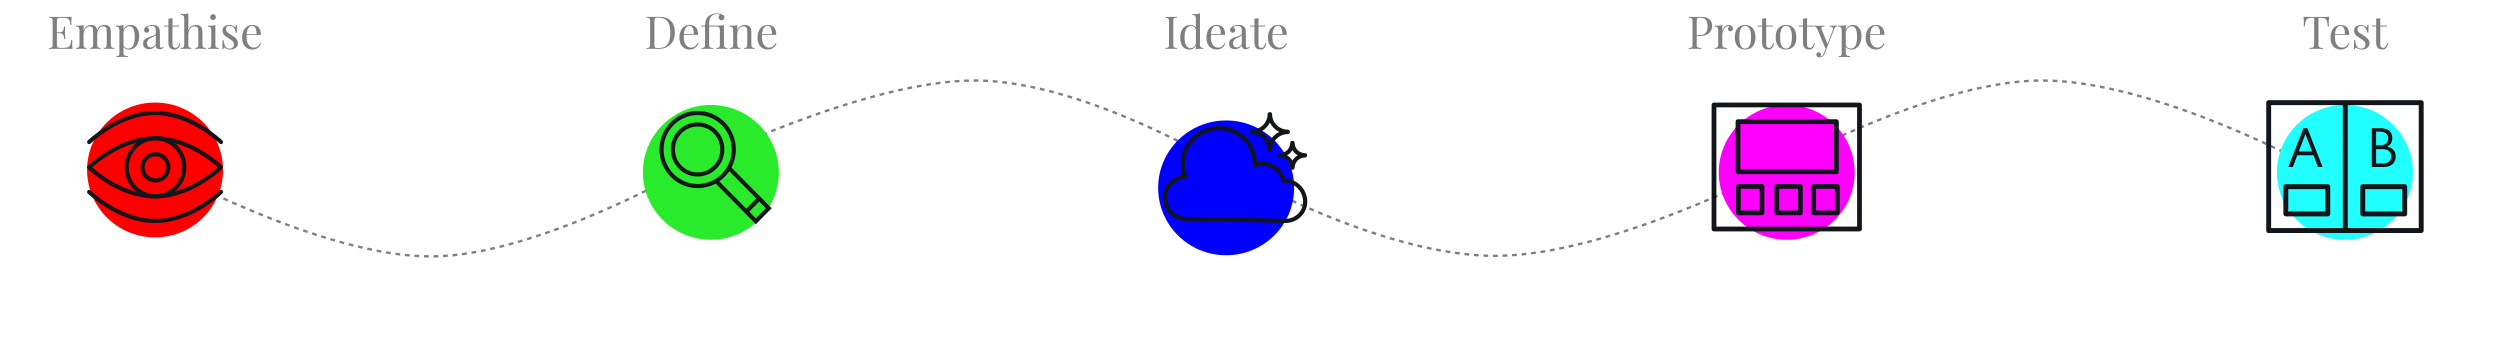 <svg width="2096" height="287" viewBox="0 0 2096 287" fill="none" xmlns="http://www.w3.org/2000/svg">
<path d="M130 137.994C130 137.994 269.186 215.847 362.5 214.994C452.365 214.173 582 138.587 582 138.587C582 138.587 725.746 66.616 819 67.5C911.072 68.373 1029 140.79 1029 140.79C1029 140.79 1157.06 215.557 1255.5 214.5C1350.89 213.476 1487 141.892 1487 141.892C1487 141.892 1617.89 68.861 1709.5 67.5C1806.07 66.066 1945 142.994 1945 142.994" stroke="black" stroke-opacity="0.5" stroke-width="2" stroke-dasharray="4 4"/>
<g filter="url(#filter0_f_498_43)">
<ellipse rx="57" ry="56.5" transform="matrix(-1 0 0 1 1028 157.5)" fill="#0000FE"/>
</g>
<path fill-rule="evenodd" clip-rule="evenodd" d="M1064.65 94.005C1064.6 94.002 1064.56 94 1064.51 94C1063.54 94 1062.76 94.771 1062.76 95.722C1062.76 102.902 1056.87 108.711 1049.58 108.711C1048.62 108.711 1047.84 109.482 1047.84 110.433V110.701C1047.84 111.652 1048.62 112.423 1049.58 112.423C1056.87 112.423 1062.76 118.232 1062.76 125.412C1062.76 126.363 1063.54 127.134 1064.51 127.134H1064.78C1065.75 127.134 1066.53 126.363 1066.53 125.412C1066.53 118.232 1072.42 112.423 1079.71 112.423C1080.67 112.423 1081.45 111.652 1081.45 110.701V110.433C1081.45 109.482 1080.67 108.711 1079.71 108.711C1072.42 108.711 1066.53 102.902 1066.53 95.722C1066.53 94.771 1065.75 94 1064.78 94C1064.74 94 1064.69 94.002 1064.65 94.005ZM1064.65 102.785C1063 106.189 1060.2 108.946 1056.75 110.567C1060.2 112.188 1063 114.945 1064.65 118.349C1066.29 114.945 1069.09 112.188 1072.54 110.567C1069.09 108.946 1066.29 106.189 1064.65 102.785ZM1050.44 137.288C1050.44 121.307 1036.94 108.455 1020.57 109.211C1006.11 109.866 994.29 121.414 993.472 135.673L993.471 135.68C993.216 139.86 993.931 143.892 995.364 147.523C995.567 148.037 995.508 148.615 995.205 149.079C994.903 149.542 994.393 149.835 993.835 149.867C985.265 150.349 978.497 157.348 978.495 165.957C978.546 174.859 986.132 181.999 995.201 181.999H1012.13L1012.18 182L1077.14 183.551C1085.25 183.743 1092.15 177.646 1092.51 169.829V169.064C1092.51 160.277 1085.34 153.116 1076.4 153.027L1076.3 153.046C1075.37 153.23 1074.46 152.645 1074.26 151.729C1072.64 144.527 1066.11 139.117 1058.32 139.117C1056.36 139.117 1054.5 139.456 1052.8 140.079C1052.26 140.276 1051.66 140.201 1051.19 139.879C1050.72 139.557 1050.44 139.029 1050.44 138.465V137.288ZM1053.92 136.161C1053.3 118.753 1038.4 104.94 1020.41 105.771C1004.16 106.507 990.903 119.459 989.983 135.476C989.744 139.386 990.261 143.177 991.367 146.685C982.044 148.281 975 156.297 975 165.961L975 165.97C975.06 176.859 984.298 185.444 995.201 185.444H1012.11L1077.06 186.995C1086.97 187.23 1095.58 179.758 1096 169.939C1096 169.915 1096 169.891 1096 169.866V169.064C1096 158.679 1087.76 150.157 1077.3 149.609C1074.86 141.565 1067.29 135.673 1058.32 135.673C1056.8 135.673 1055.33 135.84 1053.92 136.161ZM1083.45 118.073C1083.49 118.073 1083.52 118.074 1083.56 118.076C1083.6 118.074 1083.63 118.073 1083.67 118.073C1084.63 118.073 1085.42 118.844 1085.42 119.795C1085.42 124.52 1089.31 128.398 1094.14 128.398C1095.11 128.398 1095.89 129.169 1095.89 130.12V130.334C1095.89 131.285 1095.11 132.056 1094.14 132.056C1089.35 132.056 1085.42 135.891 1085.42 140.658C1085.42 141.609 1084.63 142.381 1083.67 142.381H1083.45C1082.49 142.381 1081.7 141.609 1081.7 140.658C1081.7 135.933 1077.81 132.056 1072.98 132.056C1072.01 132.056 1071.23 131.285 1071.23 130.334V130.12C1071.23 129.169 1072.01 128.398 1072.98 128.398C1077.77 128.398 1081.7 124.562 1081.7 119.795C1081.7 118.844 1082.49 118.073 1083.45 118.073ZM1079.09 130.225C1080.94 129.169 1082.49 127.648 1083.56 125.821C1084.63 127.645 1086.18 129.169 1088.03 130.228C1086.18 131.284 1084.63 132.806 1083.56 134.633C1082.49 132.809 1080.94 131.284 1079.09 130.225Z" fill="#121519"/>
<path d="M986.739 14.096V14.856C985.878 14.881 985.219 14.983 984.763 15.16C984.332 15.312 984.041 15.616 983.889 16.072C983.737 16.503 983.661 17.187 983.661 18.124V36.972C983.661 37.884 983.737 38.568 983.889 39.024C984.041 39.48 984.332 39.784 984.763 39.936C985.219 40.088 985.878 40.189 986.739 40.24V41C986.156 40.949 985.422 40.924 984.535 40.924C983.674 40.899 982.8 40.886 981.913 40.886C980.925 40.886 980 40.899 979.139 40.924C978.278 40.924 977.581 40.949 977.049 41V40.24C977.91 40.189 978.556 40.088 978.987 39.936C979.443 39.784 979.747 39.48 979.899 39.024C980.051 38.568 980.127 37.884 980.127 36.972V18.124C980.127 17.187 980.051 16.503 979.899 16.072C979.747 15.616 979.443 15.312 978.987 15.16C978.556 14.983 977.91 14.881 977.049 14.856V14.096C977.581 14.121 978.278 14.147 979.139 14.172C980 14.197 980.925 14.21 981.913 14.21C982.8 14.21 983.674 14.197 984.535 14.172C985.422 14.147 986.156 14.121 986.739 14.096ZM1006.05 11.208V36.858C1006.05 37.998 1006.26 38.847 1006.66 39.404C1007.09 39.936 1007.85 40.202 1008.94 40.202V41C1008.16 40.924 1007.37 40.886 1006.59 40.886C1005.85 40.886 1005.14 40.924 1004.46 41C1003.8 41.076 1003.19 41.215 1002.63 41.418V15.768C1002.63 14.628 1002.43 13.792 1002.03 13.26C1001.62 12.703 1000.86 12.424 999.746 12.424V11.626C1000.56 11.702 1001.34 11.74 1002.1 11.74C1002.84 11.74 1003.53 11.702 1004.19 11.626C1004.88 11.525 1005.5 11.385 1006.05 11.208ZM998.074 20.898C999.189 20.898 1000.23 21.164 1001.19 21.696C1002.18 22.228 1002.84 23.14 1003.17 24.432L1002.67 24.812C1002.32 23.748 1001.76 22.975 1001 22.494C1000.27 22.013 999.391 21.772 998.378 21.772C996.883 21.772 995.629 22.545 994.616 24.09C993.628 25.635 993.147 28.017 993.172 31.234C993.172 33.286 993.362 34.996 993.742 36.364C994.147 37.707 994.73 38.72 995.49 39.404C996.275 40.063 997.225 40.392 998.34 40.392C999.404 40.392 1000.37 39.936 1001.23 39.024C1002.09 38.112 1002.61 36.769 1002.79 34.996L1003.24 35.528C1003.04 37.453 1002.42 38.935 1001.38 39.974C1000.37 41.013 998.986 41.532 997.238 41.532C995.667 41.532 994.287 41.152 993.096 40.392C991.931 39.632 991.031 38.492 990.398 36.972C989.79 35.452 989.486 33.539 989.486 31.234C989.486 28.929 989.879 27.016 990.664 25.496C991.475 23.951 992.526 22.798 993.818 22.038C995.135 21.278 996.554 20.898 998.074 20.898ZM1020.08 20.898C1022.31 20.898 1024.04 21.582 1025.28 22.95C1026.55 24.293 1027.18 26.395 1027.18 29.258H1013.77L1013.73 28.536H1023.54C1023.59 27.295 1023.49 26.155 1023.23 25.116C1022.98 24.052 1022.57 23.203 1022.02 22.57C1021.48 21.937 1020.79 21.62 1019.93 21.62C1018.76 21.62 1017.72 22.203 1016.81 23.368C1015.92 24.533 1015.39 26.383 1015.21 28.916L1015.33 29.068C1015.28 29.448 1015.24 29.866 1015.21 30.322C1015.19 30.778 1015.18 31.234 1015.18 31.69C1015.18 33.413 1015.45 34.895 1016.01 36.136C1016.57 37.377 1017.29 38.327 1018.18 38.986C1019.09 39.619 1020.03 39.936 1020.99 39.936C1021.75 39.936 1022.47 39.822 1023.16 39.594C1023.84 39.341 1024.47 38.935 1025.06 38.378C1025.64 37.821 1026.15 37.073 1026.58 36.136L1027.34 36.44C1027.06 37.276 1026.6 38.087 1025.97 38.872C1025.33 39.657 1024.54 40.303 1023.57 40.81C1022.61 41.291 1021.5 41.532 1020.23 41.532C1018.41 41.532 1016.84 41.114 1015.52 40.278C1014.23 39.442 1013.23 38.289 1012.52 36.82C1011.83 35.325 1011.49 33.615 1011.49 31.69C1011.49 29.461 1011.84 27.548 1012.55 25.952C1013.26 24.331 1014.26 23.089 1015.56 22.228C1016.85 21.341 1018.36 20.898 1020.08 20.898ZM1035.46 41.266C1034.42 41.266 1033.52 41.076 1032.76 40.696C1032 40.291 1031.42 39.733 1031.02 39.024C1030.64 38.315 1030.45 37.491 1030.45 36.554C1030.45 35.439 1030.7 34.527 1031.21 33.818C1031.74 33.109 1032.41 32.539 1033.22 32.108C1034.03 31.677 1034.88 31.323 1035.77 31.044C1036.68 30.74 1037.54 30.461 1038.35 30.208C1039.16 29.929 1039.82 29.613 1040.33 29.258C1040.86 28.903 1041.12 28.435 1041.12 27.852V25.496C1041.12 24.432 1040.96 23.621 1040.63 23.064C1040.33 22.507 1039.91 22.139 1039.38 21.962C1038.84 21.759 1038.25 21.658 1037.59 21.658C1036.96 21.658 1036.27 21.747 1035.54 21.924C1034.83 22.101 1034.26 22.469 1033.83 23.026C1034.31 23.127 1034.73 23.381 1035.08 23.786C1035.44 24.191 1035.61 24.711 1035.61 25.344C1035.61 25.977 1035.41 26.484 1035.01 26.864C1034.6 27.219 1034.08 27.396 1033.45 27.396C1032.71 27.396 1032.17 27.168 1031.81 26.712C1031.49 26.231 1031.32 25.699 1031.32 25.116C1031.32 24.457 1031.49 23.925 1031.81 23.52C1032.14 23.115 1032.56 22.735 1033.07 22.38C1033.65 21.975 1034.4 21.633 1035.31 21.354C1036.25 21.05 1037.3 20.898 1038.46 20.898C1039.5 20.898 1040.39 21.025 1041.12 21.278C1041.86 21.506 1042.47 21.848 1042.95 22.304C1043.61 22.912 1044.04 23.659 1044.24 24.546C1044.44 25.407 1044.54 26.446 1044.54 27.662V38.226C1044.54 38.859 1044.63 39.315 1044.81 39.594C1045.01 39.873 1045.32 40.012 1045.72 40.012C1046 40.012 1046.27 39.949 1046.52 39.822C1046.77 39.695 1047.08 39.493 1047.43 39.214L1047.85 39.86C1047.32 40.265 1046.81 40.607 1046.33 40.886C1045.85 41.139 1045.2 41.266 1044.39 41.266C1043.66 41.266 1043.05 41.139 1042.57 40.886C1042.09 40.633 1041.72 40.265 1041.47 39.784C1041.24 39.277 1041.12 38.644 1041.12 37.884C1040.44 39.024 1039.62 39.873 1038.65 40.43C1037.72 40.987 1036.65 41.266 1035.46 41.266ZM1036.83 39.746C1037.67 39.746 1038.44 39.505 1039.15 39.024C1039.88 38.543 1040.54 37.821 1041.12 36.858V29.41C1040.82 29.841 1040.38 30.208 1039.79 30.512C1039.21 30.791 1038.58 31.082 1037.89 31.386C1037.21 31.665 1036.55 32.007 1035.92 32.412C1035.31 32.792 1034.8 33.299 1034.4 33.932C1033.99 34.565 1033.79 35.389 1033.79 36.402C1033.79 37.415 1034.06 38.226 1034.59 38.834C1035.15 39.442 1035.89 39.746 1036.83 39.746ZM1055.11 15.122V21.468H1060.73V22.228H1055.11V36.934C1055.11 38.125 1055.33 38.961 1055.76 39.442C1056.19 39.923 1056.78 40.164 1057.54 40.164C1058.3 40.164 1058.96 39.86 1059.52 39.252C1060.08 38.619 1060.56 37.567 1060.96 36.098L1061.72 36.288C1061.47 37.757 1060.96 38.999 1060.2 40.012C1059.47 41.025 1058.33 41.532 1056.78 41.532C1055.92 41.532 1055.21 41.418 1054.65 41.19C1054.1 40.987 1053.6 40.683 1053.17 40.278C1052.62 39.695 1052.22 38.999 1051.99 38.188C1051.79 37.377 1051.69 36.301 1051.69 34.958V22.228H1048.04V21.468H1051.69V15.654C1052.32 15.629 1052.93 15.578 1053.51 15.502C1054.1 15.426 1054.63 15.299 1055.11 15.122ZM1071.66 20.898C1073.89 20.898 1075.62 21.582 1076.87 22.95C1078.13 24.293 1078.77 26.395 1078.77 29.258H1065.35L1065.31 28.536H1075.12C1075.17 27.295 1075.07 26.155 1074.81 25.116C1074.56 24.052 1074.16 23.203 1073.6 22.57C1073.07 21.937 1072.37 21.62 1071.51 21.62C1070.34 21.62 1069.3 22.203 1068.39 23.368C1067.51 24.533 1066.97 26.383 1066.8 28.916L1066.91 29.068C1066.86 29.448 1066.82 29.866 1066.8 30.322C1066.77 30.778 1066.76 31.234 1066.76 31.69C1066.76 33.413 1067.04 34.895 1067.59 36.136C1068.15 37.377 1068.87 38.327 1069.76 38.986C1070.67 39.619 1071.61 39.936 1072.57 39.936C1073.33 39.936 1074.05 39.822 1074.74 39.594C1075.42 39.341 1076.06 38.935 1076.64 38.378C1077.22 37.821 1077.73 37.073 1078.16 36.136L1078.92 36.44C1078.64 37.276 1078.18 38.087 1077.55 38.872C1076.92 39.657 1076.12 40.303 1075.16 40.81C1074.19 41.291 1073.08 41.532 1071.81 41.532C1069.99 41.532 1068.42 41.114 1067.1 40.278C1065.81 39.442 1064.81 38.289 1064.1 36.82C1063.41 35.325 1063.07 33.615 1063.07 31.69C1063.07 29.461 1063.43 27.548 1064.14 25.952C1064.85 24.331 1065.85 23.089 1067.14 22.228C1068.43 21.341 1069.94 20.898 1071.66 20.898Z" fill="black" fill-opacity="0.5"/>
<g filter="url(#filter1_f_498_43)">
<ellipse rx="57" ry="56.5" transform="matrix(-1 0 0 1 596 144.5)" fill="#29EB2B"/>
</g>
<path fill-rule="evenodd" clip-rule="evenodd" d="M556.365 125.362C556.365 109.417 569.156 96.492 584.933 96.492C600.711 96.492 613.501 109.417 613.501 125.362C613.501 141.306 600.711 154.232 584.933 154.232C569.156 154.232 556.365 141.306 556.365 125.362ZM584.933 93C567.247 93 552.91 107.489 552.91 125.362C552.91 143.235 567.247 157.724 584.933 157.724C590.388 157.724 595.524 156.346 600.019 153.915L633.718 188L646.999 174.578L613.266 140.459C615.622 135.951 616.956 130.814 616.956 125.362C616.956 107.489 602.619 93 584.933 93ZM625.715 174.965L603.056 152.047C606.342 149.763 609.186 146.875 611.43 143.542L634.11 166.481L625.715 174.965ZM628.157 177.435L633.719 183.061L642.114 174.577L636.552 168.951L628.157 177.435ZM565.868 125.298C565.868 114.692 574.376 106.094 584.871 106.094C595.366 106.094 603.874 114.692 603.874 125.298C603.874 135.905 595.366 144.503 584.871 144.503C574.376 144.503 565.868 135.905 565.868 125.298ZM584.871 102.602C572.467 102.602 562.412 112.764 562.412 125.298C562.412 137.833 572.467 147.994 584.871 147.994C597.274 147.994 607.329 137.833 607.329 125.298C607.329 112.764 597.274 102.602 584.871 102.602Z" fill="#121519"/>
<path d="M552.379 14.096C556.914 14.096 560.283 15.236 562.487 17.516C564.691 19.771 565.793 23.013 565.793 27.244C565.793 30.005 565.249 32.425 564.159 34.502C563.095 36.554 561.537 38.15 559.485 39.29C557.433 40.43 554.951 41 552.037 41C551.657 41 551.151 40.987 550.517 40.962C549.884 40.937 549.225 40.924 548.541 40.924C547.883 40.899 547.275 40.886 546.717 40.886C545.831 40.886 544.957 40.899 544.095 40.924C543.234 40.924 542.537 40.949 542.005 41V40.24C542.867 40.189 543.513 40.088 543.943 39.936C544.399 39.784 544.703 39.48 544.855 39.024C545.007 38.568 545.083 37.884 545.083 36.972V18.124C545.083 17.187 545.007 16.503 544.855 16.072C544.703 15.616 544.399 15.312 543.943 15.16C543.513 14.983 542.867 14.881 542.005 14.856V14.096C542.537 14.121 543.234 14.159 544.095 14.21C544.957 14.235 545.805 14.235 546.641 14.21C547.528 14.185 548.529 14.159 549.643 14.134C550.758 14.109 551.67 14.096 552.379 14.096ZM551.429 14.78C550.264 14.78 549.504 14.995 549.149 15.426C548.795 15.857 548.617 16.731 548.617 18.048V37.048C548.617 38.365 548.795 39.239 549.149 39.67C549.529 40.101 550.302 40.316 551.467 40.316C554.229 40.316 556.369 39.822 557.889 38.834C559.409 37.821 560.473 36.351 561.081 34.426C561.689 32.501 561.993 30.157 561.993 27.396C561.993 24.559 561.651 22.215 560.967 20.366C560.309 18.491 559.207 17.098 557.661 16.186C556.141 15.249 554.064 14.78 551.429 14.78ZM578.206 20.898C580.435 20.898 582.171 21.582 583.412 22.95C584.679 24.293 585.312 26.395 585.312 29.258H571.898L571.86 28.536H581.664C581.715 27.295 581.613 26.155 581.36 25.116C581.107 24.052 580.701 23.203 580.144 22.57C579.612 21.937 578.915 21.62 578.054 21.62C576.889 21.62 575.85 22.203 574.938 23.368C574.051 24.533 573.519 26.383 573.342 28.916L573.456 29.068C573.405 29.448 573.367 29.866 573.342 30.322C573.317 30.778 573.304 31.234 573.304 31.69C573.304 33.413 573.583 34.895 574.14 36.136C574.697 37.377 575.419 38.327 576.306 38.986C577.218 39.619 578.155 39.936 579.118 39.936C579.878 39.936 580.6 39.822 581.284 39.594C581.968 39.341 582.601 38.935 583.184 38.378C583.767 37.821 584.273 37.073 584.704 36.136L585.464 36.44C585.185 37.276 584.729 38.087 584.096 38.872C583.463 39.657 582.665 40.303 581.702 40.81C580.739 41.291 579.625 41.532 578.358 41.532C576.534 41.532 574.963 41.114 573.646 40.278C572.354 39.442 571.353 38.289 570.644 36.82C569.96 35.325 569.618 33.615 569.618 31.69C569.618 29.461 569.973 27.548 570.682 25.952C571.391 24.331 572.392 23.089 573.684 22.228C574.976 21.341 576.483 20.898 578.206 20.898ZM600.963 11.284C601.672 11.284 602.343 11.335 602.977 11.436C603.61 11.537 604.193 11.677 604.725 11.854C605.257 12.006 605.7 12.196 606.055 12.424C606.46 12.677 606.777 12.981 607.005 13.336C607.233 13.665 607.347 14.058 607.347 14.514C607.347 15.198 607.106 15.781 606.625 16.262C606.143 16.743 605.573 16.984 604.915 16.984C604.256 16.984 603.686 16.743 603.205 16.262C602.723 15.781 602.483 15.211 602.483 14.552C602.483 14.096 602.597 13.678 602.825 13.298C603.053 12.918 603.357 12.627 603.737 12.424C603.407 12.221 602.989 12.082 602.483 12.006C601.976 11.905 601.469 11.854 600.963 11.854C599.645 11.854 598.543 12.12 597.657 12.652C596.77 13.184 596.073 13.893 595.567 14.78C595.212 15.413 594.946 16.224 594.769 17.212C594.617 18.2 594.541 19.619 594.541 21.468H600.659C601.672 21.468 602.546 21.455 603.281 21.43C604.015 21.405 604.674 21.367 605.257 21.316C605.839 21.24 606.409 21.139 606.967 21.012V37.466C606.967 38.53 607.182 39.252 607.613 39.632C608.069 40.012 608.816 40.202 609.855 40.202V41C609.424 40.975 608.765 40.949 607.879 40.924C607.017 40.873 606.143 40.848 605.257 40.848C604.395 40.848 603.521 40.873 602.635 40.924C601.748 40.949 601.089 40.975 600.659 41V40.202C601.697 40.202 602.432 40.012 602.863 39.632C603.319 39.252 603.547 38.53 603.547 37.466V25.572C603.547 24.432 603.344 23.596 602.939 23.064C602.533 22.507 601.773 22.228 600.659 22.228H594.541V37.466C594.541 38.555 594.832 39.29 595.415 39.67C595.997 40.025 596.795 40.202 597.809 40.202V41C597.302 40.975 596.58 40.949 595.643 40.924C594.731 40.873 593.793 40.848 592.831 40.848C591.893 40.848 590.994 40.873 590.133 40.924C589.297 40.949 588.663 40.975 588.233 41V40.202C589.271 40.202 590.006 40.012 590.437 39.632C590.893 39.252 591.121 38.53 591.121 37.466V22.228H588.081V21.468H591.121C591.121 19.847 591.323 18.39 591.729 17.098C592.159 15.806 592.869 14.691 593.857 13.754C594.591 13.07 595.541 12.487 596.707 12.006C597.872 11.525 599.291 11.284 600.963 11.284ZM624.564 20.898C625.527 20.898 626.325 21.025 626.958 21.278C627.617 21.531 628.162 21.886 628.592 22.342C629.074 22.849 629.416 23.482 629.618 24.242C629.821 25.002 629.922 26.028 629.922 27.32V37.466C629.922 38.53 630.138 39.252 630.568 39.632C631.024 40.012 631.772 40.202 632.81 40.202V41C632.38 40.975 631.721 40.949 630.834 40.924C629.948 40.873 629.086 40.848 628.25 40.848C627.414 40.848 626.591 40.873 625.78 40.924C624.995 40.949 624.4 40.975 623.994 41V40.202C624.906 40.202 625.552 40.012 625.932 39.632C626.312 39.252 626.502 38.53 626.502 37.466V26.484C626.502 25.699 626.439 24.977 626.312 24.318C626.186 23.659 625.894 23.127 625.438 22.722C625.008 22.317 624.336 22.114 623.424 22.114C622.36 22.114 621.423 22.418 620.612 23.026C619.827 23.634 619.206 24.47 618.75 25.534C618.32 26.573 618.104 27.738 618.104 29.03V37.466C618.104 38.53 618.294 39.252 618.674 39.632C619.054 40.012 619.7 40.202 620.612 40.202V41C620.207 40.975 619.599 40.949 618.788 40.924C618.003 40.873 617.192 40.848 616.356 40.848C615.52 40.848 614.659 40.873 613.772 40.924C612.886 40.949 612.227 40.975 611.796 41V40.202C612.835 40.202 613.57 40.012 614 39.632C614.456 39.252 614.684 38.53 614.684 37.466V25.572C614.684 24.432 614.482 23.596 614.076 23.064C613.671 22.507 612.911 22.228 611.796 22.228V21.43C612.607 21.506 613.392 21.544 614.152 21.544C614.887 21.544 615.584 21.506 616.242 21.43C616.926 21.329 617.547 21.189 618.104 21.012V25.496C618.763 23.773 619.675 22.583 620.84 21.924C622.031 21.24 623.272 20.898 624.564 20.898ZM643.704 20.898C645.933 20.898 647.669 21.582 648.91 22.95C650.177 24.293 650.81 26.395 650.81 29.258H637.396L637.358 28.536H647.162C647.213 27.295 647.111 26.155 646.858 25.116C646.605 24.052 646.199 23.203 645.642 22.57C645.11 21.937 644.413 21.62 643.552 21.62C642.387 21.62 641.348 22.203 640.436 23.368C639.549 24.533 639.017 26.383 638.84 28.916L638.954 29.068C638.903 29.448 638.865 29.866 638.84 30.322C638.815 30.778 638.802 31.234 638.802 31.69C638.802 33.413 639.081 34.895 639.638 36.136C640.195 37.377 640.917 38.327 641.804 38.986C642.716 39.619 643.653 39.936 644.616 39.936C645.376 39.936 646.098 39.822 646.782 39.594C647.466 39.341 648.099 38.935 648.682 38.378C649.265 37.821 649.771 37.073 650.202 36.136L650.962 36.44C650.683 37.276 650.227 38.087 649.594 38.872C648.961 39.657 648.163 40.303 647.2 40.81C646.237 41.291 645.123 41.532 643.856 41.532C642.032 41.532 640.461 41.114 639.144 40.278C637.852 39.442 636.851 38.289 636.142 36.82C635.458 35.325 635.116 33.615 635.116 31.69C635.116 29.461 635.471 27.548 636.18 25.952C636.889 24.331 637.89 23.089 639.182 22.228C640.474 21.341 641.981 20.898 643.704 20.898Z" fill="black" fill-opacity="0.5"/>
<g filter="url(#filter2_f_498_43)">
<ellipse rx="57" ry="56.5" transform="matrix(-1 0 0 1 1966 144.5)" fill="#20FEFE"/>
</g>
<path fill-rule="evenodd" clip-rule="evenodd" d="M1902.05 84C1900.92 84 1900 84.929 1900 86.074V193.291C1900 194.437 1900.92 195.366 1902.05 195.366H1966.31H2029.95C2031.08 195.366 2032 194.437 2032 193.291V86.074C2032 84.929 2031.08 84 2029.95 84H1966.31H1902.05ZM1964.26 88.148H1904.11V191.217H1964.26V88.148ZM1968.37 191.217V88.148H2027.89V191.217H1968.37ZM1916.43 154.421C1915.3 154.421 1914.38 155.35 1914.38 156.495V179.335C1914.38 180.48 1915.3 181.409 1916.43 181.409H1951.62C1952.75 181.409 1953.67 180.48 1953.67 179.335V156.495C1953.67 155.35 1952.75 154.421 1951.62 154.421H1916.43ZM1918.49 177.261V158.569H1949.57V177.261H1918.49ZM1978.88 156.495C1978.88 155.35 1979.8 154.421 1980.93 154.421H2016.12C2017.25 154.421 2018.17 155.35 2018.17 156.495V179.335C2018.17 180.48 2017.25 181.409 2016.12 181.409H1980.93C1979.8 181.409 1978.88 180.48 1978.88 179.335V156.495ZM1982.99 158.569V177.261H2014.07V158.569H1982.99ZM1931.23 107.489L1918.51 140H1922.37L1926.04 130.188H1939.7L1943.37 140H1947.23L1934.51 107.489H1931.23ZM1927.29 126.996L1932.87 112.297L1938.45 126.996H1927.29ZM1988.53 140V107.489H1995.79C2001.76 107.489 2005.7 110.09 2005.7 115.725C2005.7 119.153 2004.14 121.715 2001.14 123.015C2005.74 123.646 2008.55 126.365 2008.55 131.291C2008.55 136.611 2004.84 140 1998.4 140H1988.53ZM1994.97 110.326H1992.12V121.833H1994.97C1999.61 121.833 2002.27 119.942 2002.27 116.04C2002.27 112.297 1999.61 110.366 1994.97 110.326ZM1997.35 125.025H1992.12V137.084H1997.35C2002.11 137.084 2004.84 135.035 2004.84 131.173C2004.84 127.153 2002.11 125.025 1997.35 125.025Z" fill="#121519"/>
<path d="M1952.69 14.096C1952.58 15.059 1952.51 15.996 1952.46 16.908C1952.43 17.795 1952.42 18.479 1952.42 18.96C1952.42 19.568 1952.43 20.138 1952.46 20.67C1952.48 21.202 1952.51 21.671 1952.53 22.076H1951.66C1951.48 20.303 1951.24 18.909 1950.94 17.896C1950.63 16.857 1950.1 16.11 1949.34 15.654C1948.58 15.198 1947.4 14.97 1945.81 14.97H1943.76V36.592C1943.76 37.605 1943.84 38.365 1944.02 38.872C1944.22 39.379 1944.6 39.721 1945.16 39.898C1945.72 40.075 1946.53 40.189 1947.59 40.24V41C1946.93 40.949 1946.1 40.924 1945.09 40.924C1944.07 40.899 1943.05 40.886 1942.01 40.886C1940.87 40.886 1939.79 40.899 1938.78 40.924C1937.79 40.924 1936.99 40.949 1936.38 41V40.24C1937.45 40.189 1938.26 40.075 1938.82 39.898C1939.37 39.721 1939.74 39.379 1939.92 38.872C1940.12 38.365 1940.22 37.605 1940.22 36.592V14.97H1938.17C1936.6 14.97 1935.42 15.198 1934.64 15.654C1933.88 16.11 1933.34 16.857 1933.04 17.896C1932.74 18.909 1932.49 20.303 1932.32 22.076H1931.44C1931.49 21.671 1931.52 21.202 1931.52 20.67C1931.54 20.138 1931.56 19.568 1931.56 18.96C1931.56 18.479 1931.53 17.795 1931.48 16.908C1931.46 15.996 1931.39 15.059 1931.29 14.096C1932.36 14.121 1933.51 14.147 1934.75 14.172C1936.02 14.197 1937.28 14.21 1938.55 14.21C1939.82 14.21 1940.97 14.21 1942.01 14.21C1943.05 14.21 1944.19 14.21 1945.43 14.21C1946.69 14.21 1947.96 14.197 1949.23 14.172C1950.49 14.147 1951.65 14.121 1952.69 14.096ZM1962.49 20.898C1964.72 20.898 1966.46 21.582 1967.7 22.95C1968.97 24.293 1969.6 26.395 1969.6 29.258H1956.19L1956.15 28.536H1965.95C1966 27.295 1965.9 26.155 1965.65 25.116C1965.39 24.052 1964.99 23.203 1964.43 22.57C1963.9 21.937 1963.2 21.62 1962.34 21.62C1961.18 21.62 1960.14 22.203 1959.23 23.368C1958.34 24.533 1957.81 26.383 1957.63 28.916L1957.74 29.068C1957.69 29.448 1957.66 29.866 1957.63 30.322C1957.6 30.778 1957.59 31.234 1957.59 31.69C1957.59 33.413 1957.87 34.895 1958.43 36.136C1958.99 37.377 1959.71 38.327 1960.59 38.986C1961.51 39.619 1962.44 39.936 1963.41 39.936C1964.17 39.936 1964.89 39.822 1965.57 39.594C1966.26 39.341 1966.89 38.935 1967.47 38.378C1968.05 37.821 1968.56 37.073 1968.99 36.136L1969.75 36.44C1969.47 37.276 1969.02 38.087 1968.38 38.872C1967.75 39.657 1966.95 40.303 1965.99 40.81C1965.03 41.291 1963.91 41.532 1962.65 41.532C1960.82 41.532 1959.25 41.114 1957.93 40.278C1956.64 39.442 1955.64 38.289 1954.93 36.82C1954.25 35.325 1953.91 33.615 1953.91 31.69C1953.91 29.461 1954.26 27.548 1954.97 25.952C1955.68 24.331 1956.68 23.089 1957.97 22.228C1959.26 21.341 1960.77 20.898 1962.49 20.898ZM1979.28 20.898C1980.3 20.898 1981.16 21.063 1981.87 21.392C1982.58 21.721 1983.1 22.025 1983.43 22.304C1984.26 22.988 1984.77 22.532 1984.95 20.936H1985.82C1985.77 21.645 1985.73 22.494 1985.71 23.482C1985.68 24.445 1985.67 25.749 1985.67 27.396H1984.79C1984.64 26.459 1984.38 25.547 1984 24.66C1983.64 23.773 1983.11 23.051 1982.4 22.494C1981.69 21.911 1980.77 21.62 1979.63 21.62C1978.74 21.62 1977.99 21.873 1977.38 22.38C1976.8 22.861 1976.51 23.583 1976.51 24.546C1976.51 25.306 1976.74 25.965 1977.19 26.522C1977.65 27.054 1978.25 27.561 1978.98 28.042C1979.72 28.498 1980.51 29.005 1981.37 29.562C1982.34 30.17 1983.21 30.791 1984 31.424C1984.78 32.057 1985.4 32.754 1985.86 33.514C1986.34 34.274 1986.58 35.173 1986.58 36.212C1986.58 37.377 1986.28 38.353 1985.67 39.138C1985.06 39.923 1984.26 40.519 1983.27 40.924C1982.31 41.329 1981.25 41.532 1980.08 41.532C1979.53 41.532 1978.99 41.481 1978.49 41.38C1978.01 41.304 1977.54 41.177 1977.08 41C1976.83 40.873 1976.56 40.721 1976.28 40.544C1976.03 40.367 1975.78 40.177 1975.52 39.974C1975.27 39.771 1975.04 39.784 1974.84 40.012C1974.64 40.215 1974.48 40.633 1974.38 41.266H1973.51C1973.56 40.455 1973.6 39.467 1973.62 38.302C1973.65 37.137 1973.66 35.591 1973.66 33.666H1974.53C1974.71 35.085 1974.97 36.326 1975.29 37.39C1975.62 38.454 1976.14 39.29 1976.85 39.898C1977.56 40.481 1978.55 40.772 1979.82 40.772C1980.32 40.772 1980.83 40.658 1981.34 40.43C1981.87 40.202 1982.31 39.822 1982.67 39.29C1983.02 38.758 1983.2 38.049 1983.2 37.162C1983.2 36.047 1982.79 35.135 1981.98 34.426C1981.17 33.717 1980.15 32.969 1978.9 32.184C1977.99 31.601 1977.13 31.019 1976.32 30.436C1975.54 29.853 1974.89 29.195 1974.38 28.46C1973.9 27.725 1973.66 26.839 1973.66 25.8C1973.66 24.66 1973.91 23.735 1974.42 23.026C1974.95 22.291 1975.65 21.759 1976.51 21.43C1977.37 21.075 1978.3 20.898 1979.28 20.898ZM1995.6 15.122V21.468H2001.22V22.228H1995.6V36.934C1995.6 38.125 1995.81 38.961 1996.24 39.442C1996.67 39.923 1997.27 40.164 1998.03 40.164C1998.79 40.164 1999.45 39.86 2000 39.252C2000.56 38.619 2001.04 37.567 2001.45 36.098L2002.21 36.288C2001.96 37.757 2001.45 38.999 2000.69 40.012C1999.95 41.025 1998.81 41.532 1997.27 41.532C1996.41 41.532 1995.7 41.418 1995.14 41.19C1994.58 40.987 1994.09 40.683 1993.66 40.278C1993.1 39.695 1992.71 38.999 1992.48 38.188C1992.28 37.377 1992.18 36.301 1992.18 34.958V22.228H1988.53V21.468H1992.18V15.654C1992.81 15.629 1993.42 15.578 1994 15.502C1994.58 15.426 1995.12 15.299 1995.6 15.122Z" fill="black" fill-opacity="0.5"/>
<g filter="url(#filter3_f_498_43)">
<ellipse rx="57" ry="56.5" transform="matrix(-1 0 0 1 1498 144.5)" fill="#FF00FE"/>
</g>
<path fill-rule="evenodd" clip-rule="evenodd" d="M1435 88C1435 86.895 1435.9 86 1437.01 86H1558.99C1560.1 86 1561 86.895 1561 88V192C1561 193.105 1560.1 194 1558.99 194H1437.01C1435.9 194 1435 193.105 1435 192V88ZM1439.02 90V190H1556.98V90H1439.02ZM1455.12 102C1455.12 100.895 1456.02 100 1457.14 100H1539.64C1540.75 100 1541.65 100.895 1541.65 102V144C1541.65 145.105 1540.75 146 1539.64 146H1457.14C1456.02 146 1455.12 145.105 1455.12 144V102ZM1459.15 104V142H1537.63V104H1459.15ZM1457.44 154.308C1456.33 154.308 1455.43 155.203 1455.43 156.308V178.461C1455.43 179.566 1456.33 180.461 1457.44 180.461H1477.26C1478.37 180.461 1479.27 179.566 1479.27 178.461V156.308C1479.27 155.203 1478.37 154.308 1477.26 154.308H1457.44ZM1459.46 176.461V158.308H1475.25V176.461H1459.46ZM1487.63 156.308C1487.63 155.203 1488.53 154.308 1489.64 154.308H1509.45C1510.57 154.308 1511.47 155.203 1511.47 156.308V178.461C1511.47 179.566 1510.57 180.461 1509.45 180.461H1489.64C1488.53 180.461 1487.63 179.566 1487.63 178.461V156.308ZM1491.65 158.308V176.461H1507.44V158.308H1491.65ZM1520.6 154.308C1519.49 154.308 1518.59 155.203 1518.59 156.308V178.461C1518.59 179.566 1519.49 180.461 1520.6 180.461H1540.41C1541.52 180.461 1542.43 179.566 1542.43 178.461V156.308C1542.43 155.203 1541.52 154.308 1540.41 154.308H1520.6ZM1522.61 176.461V158.308H1538.4V176.461H1522.61Z" fill="#121519"/>
<path d="M1415.91 14.096C1416.45 14.121 1417.14 14.147 1418 14.172C1418.87 14.197 1419.71 14.21 1420.55 14.21C1421.74 14.21 1422.88 14.197 1423.97 14.172C1425.06 14.147 1425.83 14.134 1426.29 14.134C1429.35 14.134 1431.65 14.831 1433.17 16.224C1434.69 17.617 1435.45 19.416 1435.45 21.62C1435.45 22.532 1435.29 23.495 1434.99 24.508C1434.69 25.496 1434.15 26.421 1433.39 27.282C1432.66 28.118 1431.65 28.802 1430.35 29.334C1429.06 29.866 1427.43 30.132 1425.45 30.132H1421.8V29.372H1425.07C1426.87 29.372 1428.24 29.03 1429.18 28.346C1430.14 27.662 1430.79 26.763 1431.11 25.648C1431.47 24.533 1431.65 23.33 1431.65 22.038C1431.65 19.631 1431.17 17.833 1430.2 16.642C1429.27 15.451 1427.64 14.856 1425.34 14.856C1424.17 14.856 1423.41 15.071 1423.06 15.502C1422.7 15.933 1422.53 16.807 1422.53 18.124V36.972C1422.53 37.884 1422.62 38.568 1422.79 39.024C1423 39.48 1423.38 39.784 1423.93 39.936C1424.49 40.088 1425.3 40.189 1426.36 40.24V41C1425.71 40.949 1424.87 40.924 1423.86 40.924C1422.84 40.899 1421.82 40.886 1420.78 40.886C1419.79 40.886 1418.87 40.899 1418 40.924C1417.14 40.924 1416.45 40.949 1415.91 41V40.24C1416.78 40.189 1417.42 40.088 1417.85 39.936C1418.31 39.784 1418.61 39.48 1418.76 39.024C1418.92 38.568 1418.99 37.884 1418.99 36.972V18.124C1418.99 17.187 1418.92 16.503 1418.76 16.072C1418.61 15.616 1418.31 15.312 1417.85 15.16C1417.42 14.983 1416.78 14.881 1415.91 14.856V14.096ZM1449.47 20.898C1450.15 20.898 1450.75 21.037 1451.25 21.316C1451.78 21.595 1452.19 21.962 1452.47 22.418C1452.77 22.849 1452.92 23.343 1452.92 23.9C1452.92 24.533 1452.72 25.091 1452.32 25.572C1451.94 26.053 1451.42 26.294 1450.76 26.294C1450.23 26.294 1449.76 26.129 1449.35 25.8C1448.95 25.445 1448.74 24.951 1448.74 24.318C1448.74 23.837 1448.87 23.431 1449.12 23.102C1449.4 22.747 1449.71 22.469 1450.04 22.266C1449.86 22.013 1449.59 21.886 1449.24 21.886C1448.45 21.886 1447.73 22.127 1447.07 22.608C1446.41 23.064 1445.86 23.659 1445.4 24.394C1444.94 25.129 1444.59 25.914 1444.34 26.75C1444.08 27.561 1443.96 28.321 1443.96 29.03V37.086C1443.96 38.327 1444.31 39.163 1445.02 39.594C1445.76 39.999 1446.74 40.202 1447.98 40.202V41C1447.4 40.975 1446.58 40.949 1445.51 40.924C1444.45 40.873 1443.32 40.848 1442.13 40.848C1441.27 40.848 1440.41 40.873 1439.55 40.924C1438.71 40.949 1438.08 40.975 1437.65 41V40.202C1438.69 40.202 1439.42 40.012 1439.85 39.632C1440.31 39.252 1440.54 38.53 1440.54 37.466V25.572C1440.54 24.432 1440.33 23.596 1439.93 23.064C1439.52 22.507 1438.76 22.228 1437.65 22.228V21.43C1438.46 21.506 1439.24 21.544 1440 21.544C1440.74 21.544 1441.44 21.506 1442.09 21.43C1442.78 21.329 1443.4 21.189 1443.96 21.012V25.762C1444.24 25.027 1444.63 24.293 1445.13 23.558C1445.67 22.798 1446.3 22.165 1447.03 21.658C1447.77 21.151 1448.58 20.898 1449.47 20.898ZM1463.14 20.898C1464.76 20.898 1466.22 21.253 1467.51 21.962C1468.8 22.671 1469.83 23.786 1470.59 25.306C1471.37 26.826 1471.76 28.802 1471.76 31.234C1471.76 33.666 1471.37 35.642 1470.59 37.162C1469.83 38.657 1468.8 39.759 1467.51 40.468C1466.22 41.177 1464.76 41.532 1463.14 41.532C1461.54 41.532 1460.09 41.177 1458.77 40.468C1457.48 39.759 1456.44 38.657 1455.65 37.162C1454.89 35.642 1454.51 33.666 1454.51 31.234C1454.51 28.802 1454.89 26.826 1455.65 25.306C1456.44 23.786 1457.48 22.671 1458.77 21.962C1460.09 21.253 1461.54 20.898 1463.14 20.898ZM1463.14 21.658C1461.69 21.658 1460.5 22.405 1459.57 23.9C1458.65 25.395 1458.2 27.839 1458.2 31.234C1458.2 34.629 1458.65 37.073 1459.57 38.568C1460.5 40.037 1461.69 40.772 1463.14 40.772C1464.58 40.772 1465.76 40.037 1466.67 38.568C1467.61 37.073 1468.08 34.629 1468.08 31.234C1468.08 27.839 1467.61 25.395 1466.67 23.9C1465.76 22.405 1464.58 21.658 1463.14 21.658ZM1480.76 15.122V21.468H1486.39V22.228H1480.76V36.934C1480.76 38.125 1480.98 38.961 1481.41 39.442C1481.84 39.923 1482.44 40.164 1483.2 40.164C1483.96 40.164 1484.62 39.86 1485.17 39.252C1485.73 38.619 1486.21 37.567 1486.62 36.098L1487.38 36.288C1487.12 37.757 1486.62 38.999 1485.86 40.012C1485.12 41.025 1483.98 41.532 1482.44 41.532C1481.58 41.532 1480.87 41.418 1480.31 41.19C1479.75 40.987 1479.26 40.683 1478.83 40.278C1478.27 39.695 1477.88 38.999 1477.65 38.188C1477.45 37.377 1477.34 36.301 1477.34 34.958V22.228H1473.7V21.468H1477.34V15.654C1477.98 15.629 1478.59 15.578 1479.17 15.502C1479.75 15.426 1480.28 15.299 1480.76 15.122ZM1497.39 20.898C1499.01 20.898 1500.47 21.253 1501.76 21.962C1503.05 22.671 1504.08 23.786 1504.84 25.306C1505.62 26.826 1506.02 28.802 1506.02 31.234C1506.02 33.666 1505.62 35.642 1504.84 37.162C1504.08 38.657 1503.05 39.759 1501.76 40.468C1500.47 41.177 1499.01 41.532 1497.39 41.532C1495.79 41.532 1494.34 41.177 1493.02 40.468C1491.73 39.759 1490.69 38.657 1489.9 37.162C1489.14 35.642 1488.76 33.666 1488.76 31.234C1488.76 28.802 1489.14 26.826 1489.9 25.306C1490.69 23.786 1491.73 22.671 1493.02 21.962C1494.34 21.253 1495.79 20.898 1497.39 20.898ZM1497.39 21.658C1495.95 21.658 1494.76 22.405 1493.82 23.9C1492.91 25.395 1492.45 27.839 1492.45 31.234C1492.45 34.629 1492.91 37.073 1493.82 38.568C1494.76 40.037 1495.95 40.772 1497.39 40.772C1498.83 40.772 1500.01 40.037 1500.92 38.568C1501.86 37.073 1502.33 34.629 1502.33 31.234C1502.33 27.839 1501.86 25.395 1500.92 23.9C1500.01 22.405 1498.83 21.658 1497.39 21.658ZM1515.02 15.122V21.468H1520.64V22.228H1515.02V36.934C1515.02 38.125 1515.23 38.961 1515.66 39.442C1516.09 39.923 1516.69 40.164 1517.45 40.164C1518.21 40.164 1518.87 39.86 1519.42 39.252C1519.98 38.619 1520.46 37.567 1520.87 36.098L1521.63 36.288C1521.38 37.757 1520.87 38.999 1520.11 40.012C1519.37 41.025 1518.23 41.532 1516.69 41.532C1515.83 41.532 1515.12 41.418 1514.56 41.19C1514 40.987 1513.51 40.683 1513.08 40.278C1512.52 39.695 1512.13 38.999 1511.9 38.188C1511.7 37.377 1511.6 36.301 1511.6 34.958V22.228H1507.95V21.468H1511.6V15.654C1512.23 15.629 1512.84 15.578 1513.42 15.502C1514 15.426 1514.54 15.299 1515.02 15.122ZM1540 21.43V22.19C1539.52 22.241 1539.08 22.456 1538.67 22.836C1538.27 23.216 1537.89 23.887 1537.53 24.85L1531.3 41.19H1530.65L1523.66 24.356C1523.18 23.368 1522.7 22.773 1522.22 22.57C1521.76 22.342 1521.38 22.228 1521.08 22.228V21.43C1521.64 21.506 1522.22 21.569 1522.83 21.62C1523.43 21.645 1524.09 21.658 1524.8 21.658C1525.59 21.658 1526.41 21.633 1527.27 21.582C1528.16 21.531 1528.98 21.481 1529.74 21.43V22.228C1529.11 22.228 1528.54 22.279 1528.03 22.38C1527.55 22.456 1527.25 22.722 1527.12 23.178C1526.99 23.609 1527.15 24.356 1527.58 25.42L1532.25 37.01L1532.02 37.086L1536.35 25.762C1536.68 24.926 1536.81 24.267 1536.73 23.786C1536.68 23.279 1536.43 22.899 1535.97 22.646C1535.52 22.393 1534.83 22.241 1533.92 22.19V21.43C1534.38 21.455 1534.77 21.481 1535.1 21.506C1535.43 21.506 1535.75 21.519 1536.05 21.544C1536.38 21.544 1536.73 21.544 1537.11 21.544C1537.7 21.544 1538.22 21.531 1538.67 21.506C1539.15 21.481 1539.6 21.455 1540 21.43ZM1531.3 41.19L1530.01 44.496C1529.76 45.129 1529.49 45.661 1529.21 46.092C1528.96 46.523 1528.68 46.877 1528.37 47.156C1527.97 47.536 1527.49 47.789 1526.93 47.916C1526.37 48.068 1525.87 48.144 1525.41 48.144C1524.93 48.144 1524.49 48.055 1524.08 47.878C1523.7 47.701 1523.4 47.435 1523.17 47.08C1522.94 46.751 1522.83 46.345 1522.83 45.864C1522.83 45.256 1523 44.762 1523.36 44.382C1523.71 44.027 1524.21 43.85 1524.84 43.85C1525.37 43.85 1525.83 44.002 1526.21 44.306C1526.59 44.61 1526.78 45.053 1526.78 45.636C1526.78 46.067 1526.68 46.421 1526.47 46.7C1526.27 46.979 1526.03 47.194 1525.75 47.346C1525.8 47.371 1525.84 47.384 1525.87 47.384C1525.92 47.384 1525.96 47.384 1525.98 47.384C1526.66 47.384 1527.27 47.143 1527.8 46.662C1528.34 46.206 1528.81 45.459 1529.21 44.42L1530.58 40.886L1531.3 41.19ZM1547.52 21.012V44.344C1547.52 45.433 1547.84 46.155 1548.47 46.51C1549.13 46.89 1550.03 47.08 1551.17 47.08V47.878C1550.61 47.853 1549.84 47.815 1548.85 47.764C1547.86 47.739 1546.81 47.726 1545.7 47.726C1544.91 47.726 1544.13 47.739 1543.34 47.764C1542.58 47.815 1542 47.853 1541.59 47.878V47.08C1542.51 47.08 1543.15 46.915 1543.53 46.586C1543.91 46.257 1544.1 45.636 1544.1 44.724V25.572C1544.1 24.432 1543.9 23.596 1543.49 23.064C1543.09 22.507 1542.33 22.228 1541.21 22.228V21.43C1542.03 21.506 1542.81 21.544 1543.57 21.544C1544.31 21.544 1545 21.506 1545.66 21.43C1546.34 21.329 1546.97 21.189 1547.52 21.012ZM1553.6 20.898C1554.95 20.898 1556.15 21.265 1557.21 22C1558.28 22.709 1559.11 23.761 1559.72 25.154C1560.35 26.547 1560.67 28.27 1560.67 30.322C1560.67 31.69 1560.51 33.045 1560.18 34.388C1559.85 35.705 1559.33 36.909 1558.62 37.998C1557.93 39.062 1557.04 39.923 1555.92 40.582C1554.83 41.215 1553.51 41.532 1551.97 41.532C1550.78 41.532 1549.74 41.253 1548.85 40.696C1547.99 40.139 1547.41 39.467 1547.1 38.682L1547.48 38.15C1547.84 38.859 1548.35 39.455 1549 39.936C1549.69 40.417 1550.54 40.658 1551.55 40.658C1552.97 40.658 1554.07 40.215 1554.86 39.328C1555.64 38.441 1556.19 37.263 1556.49 35.794C1556.82 34.299 1556.98 32.653 1556.98 30.854C1556.98 28.827 1556.82 27.168 1556.49 25.876C1556.16 24.584 1555.67 23.621 1555.01 22.988C1554.35 22.355 1553.54 22.038 1552.58 22.038C1551.34 22.038 1550.21 22.557 1549.19 23.596C1548.18 24.609 1547.54 26.155 1547.26 28.232L1546.8 27.7C1547.08 25.547 1547.84 23.875 1549.08 22.684C1550.35 21.493 1551.85 20.898 1553.6 20.898ZM1572.79 20.898C1575.02 20.898 1576.76 21.582 1578 22.95C1579.27 24.293 1579.9 26.395 1579.9 29.258H1566.49L1566.45 28.536H1576.25C1576.3 27.295 1576.2 26.155 1575.95 25.116C1575.7 24.052 1575.29 23.203 1574.73 22.57C1574.2 21.937 1573.5 21.62 1572.64 21.62C1571.48 21.62 1570.44 22.203 1569.53 23.368C1568.64 24.533 1568.11 26.383 1567.93 28.916L1568.04 29.068C1567.99 29.448 1567.96 29.866 1567.93 30.322C1567.91 30.778 1567.89 31.234 1567.89 31.69C1567.89 33.413 1568.17 34.895 1568.73 36.136C1569.29 37.377 1570.01 38.327 1570.89 38.986C1571.81 39.619 1572.74 39.936 1573.71 39.936C1574.47 39.936 1575.19 39.822 1575.87 39.594C1576.56 39.341 1577.19 38.935 1577.77 38.378C1578.36 37.821 1578.86 37.073 1579.29 36.136L1580.05 36.44C1579.77 37.276 1579.32 38.087 1578.68 38.872C1578.05 39.657 1577.25 40.303 1576.29 40.81C1575.33 41.291 1574.21 41.532 1572.95 41.532C1571.12 41.532 1569.55 41.114 1568.23 40.278C1566.94 39.442 1565.94 38.289 1565.23 36.82C1564.55 35.325 1564.21 33.615 1564.21 31.69C1564.21 29.461 1564.56 27.548 1565.27 25.952C1565.98 24.331 1566.98 23.089 1568.27 22.228C1569.56 21.341 1571.07 20.898 1572.79 20.898Z" fill="black" fill-opacity="0.5"/>
<g filter="url(#filter4_f_498_43)">
<ellipse rx="57" ry="56.5" transform="matrix(-1 0 0 1 130 142.5)" fill="#FE0000"/>
</g>
<path d="M60.048 14.096C59.947 14.983 59.871 15.844 59.82 16.68C59.795 17.516 59.782 18.149 59.782 18.58C59.782 19.036 59.795 19.479 59.82 19.91C59.846 20.315 59.871 20.657 59.896 20.936H59.022C58.87 19.441 58.655 18.263 58.376 17.402C58.098 16.515 57.616 15.895 56.932 15.54C56.274 15.16 55.273 14.97 53.93 14.97H50.776C49.915 14.97 49.256 15.046 48.8 15.198C48.37 15.325 48.078 15.616 47.926 16.072C47.774 16.503 47.698 17.187 47.698 18.124V36.972C47.698 37.884 47.774 38.568 47.926 39.024C48.078 39.48 48.37 39.784 48.8 39.936C49.256 40.063 49.915 40.126 50.776 40.126H53.55C55.146 40.126 56.35 39.911 57.16 39.48C57.996 39.049 58.592 38.353 58.946 37.39C59.326 36.402 59.605 35.072 59.782 33.4H60.656C60.58 34.084 60.542 34.996 60.542 36.136C60.542 36.617 60.555 37.314 60.58 38.226C60.631 39.113 60.707 40.037 60.808 41C59.516 40.949 58.06 40.924 56.438 40.924C54.817 40.899 53.373 40.886 52.106 40.886C51.549 40.886 50.827 40.886 49.94 40.886C49.079 40.886 48.142 40.899 47.128 40.924C46.115 40.924 45.089 40.937 44.05 40.962C43.012 40.962 42.024 40.975 41.086 41V40.24C41.948 40.189 42.594 40.088 43.024 39.936C43.48 39.784 43.784 39.48 43.936 39.024C44.088 38.568 44.164 37.884 44.164 36.972V18.124C44.164 17.187 44.088 16.503 43.936 16.072C43.784 15.616 43.48 15.312 43.024 15.16C42.594 14.983 41.948 14.881 41.086 14.856V14.096C42.024 14.121 43.012 14.147 44.05 14.172C45.089 14.172 46.115 14.185 47.128 14.21C48.142 14.21 49.079 14.21 49.94 14.21C50.827 14.21 51.549 14.21 52.106 14.21C53.272 14.21 54.589 14.21 56.058 14.21C57.553 14.185 58.883 14.147 60.048 14.096ZM53.512 27.092C53.512 27.092 53.512 27.219 53.512 27.472C53.512 27.725 53.512 27.852 53.512 27.852H46.558C46.558 27.852 46.558 27.725 46.558 27.472C46.558 27.219 46.558 27.092 46.558 27.092H53.512ZM54.614 22.076C54.513 23.52 54.462 24.622 54.462 25.382C54.488 26.142 54.5 26.839 54.5 27.472C54.5 28.105 54.513 28.802 54.538 29.562C54.564 30.322 54.627 31.424 54.728 32.868H53.854C53.753 32.057 53.626 31.272 53.474 30.512C53.348 29.727 53.044 29.093 52.562 28.612C52.106 28.105 51.321 27.852 50.206 27.852V27.092C51.042 27.092 51.676 26.927 52.106 26.598C52.562 26.243 52.892 25.8 53.094 25.268C53.297 24.736 53.436 24.191 53.512 23.634C53.588 23.051 53.664 22.532 53.74 22.076H54.614ZM76.288 20.898C77.175 20.898 77.948 21.025 78.606 21.278C79.265 21.531 79.81 21.886 80.24 22.342C80.722 22.849 81.051 23.507 81.228 24.318C81.406 25.129 81.495 26.129 81.495 27.32V37.466C81.495 38.53 81.71 39.252 82.141 39.632C82.597 40.012 83.344 40.202 84.382 40.202V41C83.952 40.975 83.293 40.949 82.406 40.924C81.52 40.873 80.659 40.848 79.823 40.848C78.987 40.848 78.163 40.873 77.353 40.924C76.567 40.949 75.972 40.975 75.567 41V40.202C76.478 40.202 77.124 40.012 77.504 39.632C77.885 39.252 78.075 38.53 78.075 37.466V26.484C78.075 25.699 78.024 24.977 77.922 24.318C77.821 23.659 77.568 23.127 77.162 22.722C76.757 22.317 76.099 22.114 75.186 22.114C74.198 22.114 73.312 22.418 72.526 23.026C71.766 23.634 71.159 24.47 70.703 25.534C70.272 26.573 70.056 27.738 70.056 29.03V37.466C70.056 38.53 70.246 39.252 70.626 39.632C71.007 40.012 71.653 40.202 72.564 40.202V41C72.159 40.975 71.551 40.949 70.74 40.924C69.955 40.873 69.144 40.848 68.308 40.848C67.472 40.848 66.611 40.873 65.725 40.924C64.838 40.949 64.179 40.975 63.748 41V40.202C64.787 40.202 65.522 40.012 65.953 39.632C66.409 39.252 66.636 38.53 66.636 37.466V25.572C66.636 24.432 66.434 23.596 66.028 23.064C65.623 22.507 64.863 22.228 63.748 22.228V21.43C64.559 21.506 65.344 21.544 66.105 21.544C66.839 21.544 67.536 21.506 68.195 21.43C68.879 21.329 69.499 21.189 70.056 21.012V25.496C70.715 23.849 71.615 22.671 72.754 21.962C73.894 21.253 75.073 20.898 76.288 20.898ZM87.727 20.898C88.613 20.898 89.386 21.025 90.044 21.278C90.703 21.531 91.248 21.886 91.678 22.342C92.16 22.849 92.489 23.507 92.666 24.318C92.844 25.129 92.933 26.129 92.933 27.32V37.466C92.933 38.53 93.148 39.252 93.579 39.632C94.034 40.012 94.782 40.202 95.82 40.202V41C95.39 40.975 94.731 40.949 93.844 40.924C92.958 40.873 92.097 40.848 91.26 40.848C90.424 40.848 89.601 40.873 88.79 40.924C88.005 40.949 87.41 40.975 87.004 41V40.202C87.916 40.202 88.562 40.012 88.942 39.632C89.323 39.252 89.513 38.53 89.513 37.466V26.484C89.513 25.699 89.462 24.977 89.361 24.318C89.259 23.659 89.006 23.127 88.6 22.722C88.195 22.317 87.537 22.114 86.624 22.114C85.636 22.114 84.75 22.418 83.965 23.026C83.204 23.634 82.597 24.457 82.141 25.496C81.71 26.535 81.495 27.7 81.495 28.992L81.38 25.458C82.064 23.71 82.989 22.519 84.154 21.886C85.32 21.227 86.51 20.898 87.727 20.898ZM103.523 21.012V44.344C103.523 45.433 103.84 46.155 104.473 46.51C105.132 46.89 106.031 47.08 107.171 47.08V47.878C106.614 47.853 105.841 47.815 104.853 47.764C103.865 47.739 102.814 47.726 101.699 47.726C100.914 47.726 100.128 47.739 99.343 47.764C98.583 47.815 98 47.853 97.595 47.878V47.08C98.507 47.08 99.153 46.915 99.533 46.586C99.913 46.257 100.103 45.636 100.103 44.724V25.572C100.103 24.432 99.9 23.596 99.495 23.064C99.09 22.507 98.33 22.228 97.215 22.228V21.43C98.026 21.506 98.811 21.544 99.571 21.544C100.306 21.544 101.002 21.506 101.661 21.43C102.345 21.329 102.966 21.189 103.523 21.012ZM109.603 20.898C110.946 20.898 112.149 21.265 113.213 22C114.277 22.709 115.113 23.761 115.721 25.154C116.354 26.547 116.671 28.27 116.671 30.322C116.671 31.69 116.506 33.045 116.177 34.388C115.848 35.705 115.328 36.909 114.619 37.998C113.935 39.062 113.036 39.923 111.921 40.582C110.832 41.215 109.514 41.532 107.969 41.532C106.778 41.532 105.74 41.253 104.853 40.696C103.992 40.139 103.409 39.467 103.105 38.682L103.485 38.15C103.84 38.859 104.346 39.455 105.005 39.936C105.689 40.417 106.538 40.658 107.551 40.658C108.97 40.658 110.072 40.215 110.857 39.328C111.642 38.441 112.187 37.263 112.491 35.794C112.82 34.299 112.985 32.653 112.985 30.854C112.985 28.827 112.82 27.168 112.491 25.876C112.162 24.584 111.668 23.621 111.009 22.988C110.35 22.355 109.54 22.038 108.577 22.038C107.336 22.038 106.208 22.557 105.195 23.596C104.182 24.609 103.536 26.155 103.257 28.232L102.801 27.7C103.08 25.547 103.84 23.875 105.081 22.684C106.348 21.493 107.855 20.898 109.603 20.898ZM124.957 41.266C123.918 41.266 123.019 41.076 122.259 40.696C121.499 40.291 120.916 39.733 120.511 39.024C120.131 38.315 119.941 37.491 119.941 36.554C119.941 35.439 120.194 34.527 120.701 33.818C121.233 33.109 121.904 32.539 122.715 32.108C123.526 31.677 124.374 31.323 125.261 31.044C126.173 30.74 127.034 30.461 127.845 30.208C128.656 29.929 129.314 29.613 129.821 29.258C130.353 28.903 130.619 28.435 130.619 27.852V25.496C130.619 24.432 130.454 23.621 130.125 23.064C129.821 22.507 129.403 22.139 128.871 21.962C128.339 21.759 127.744 21.658 127.085 21.658C126.452 21.658 125.768 21.747 125.033 21.924C124.324 22.101 123.754 22.469 123.323 23.026C123.804 23.127 124.222 23.381 124.577 23.786C124.932 24.191 125.109 24.711 125.109 25.344C125.109 25.977 124.906 26.484 124.501 26.864C124.096 27.219 123.576 27.396 122.943 27.396C122.208 27.396 121.664 27.168 121.309 26.712C120.98 26.231 120.815 25.699 120.815 25.116C120.815 24.457 120.98 23.925 121.309 23.52C121.638 23.115 122.056 22.735 122.563 22.38C123.146 21.975 123.893 21.633 124.805 21.354C125.742 21.05 126.794 20.898 127.959 20.898C128.998 20.898 129.884 21.025 130.619 21.278C131.354 21.506 131.962 21.848 132.443 22.304C133.102 22.912 133.532 23.659 133.735 24.546C133.938 25.407 134.039 26.446 134.039 27.662V38.226C134.039 38.859 134.128 39.315 134.305 39.594C134.508 39.873 134.812 40.012 135.217 40.012C135.496 40.012 135.762 39.949 136.015 39.822C136.268 39.695 136.572 39.493 136.927 39.214L137.345 39.86C136.813 40.265 136.306 40.607 135.825 40.886C135.344 41.139 134.698 41.266 133.887 41.266C133.152 41.266 132.544 41.139 132.063 40.886C131.582 40.633 131.214 40.265 130.961 39.784C130.733 39.277 130.619 38.644 130.619 37.884C129.935 39.024 129.112 39.873 128.149 40.43C127.212 40.987 126.148 41.266 124.957 41.266ZM126.325 39.746C127.161 39.746 127.934 39.505 128.643 39.024C129.378 38.543 130.036 37.821 130.619 36.858V29.41C130.315 29.841 129.872 30.208 129.289 30.512C128.706 30.791 128.073 31.082 127.389 31.386C126.705 31.665 126.046 32.007 125.413 32.412C124.805 32.792 124.298 33.299 123.893 33.932C123.488 34.565 123.285 35.389 123.285 36.402C123.285 37.415 123.551 38.226 124.083 38.834C124.64 39.442 125.388 39.746 126.325 39.746ZM144.605 15.122V21.468H150.229V22.228H144.605V36.934C144.605 38.125 144.82 38.961 145.251 39.442C145.681 39.923 146.277 40.164 147.037 40.164C147.797 40.164 148.455 39.86 149.013 39.252C149.57 38.619 150.051 37.567 150.457 36.098L151.217 36.288C150.963 37.757 150.457 38.999 149.697 40.012C148.962 41.025 147.822 41.532 146.277 41.532C145.415 41.532 144.706 41.418 144.149 41.19C143.591 40.987 143.097 40.683 142.667 40.278C142.109 39.695 141.717 38.999 141.489 38.188C141.286 37.377 141.185 36.301 141.185 34.958V22.228H137.537V21.468H141.185V15.654C141.818 15.629 142.426 15.578 143.009 15.502C143.591 15.426 144.123 15.299 144.605 15.122ZM157.886 11.246V25.458C158.545 23.735 159.457 22.545 160.622 21.886C161.813 21.227 163.054 20.898 164.346 20.898C165.309 20.898 166.107 21.025 166.74 21.278C167.399 21.531 167.944 21.886 168.374 22.342C168.856 22.849 169.198 23.482 169.4 24.242C169.603 25.002 169.704 26.028 169.704 27.32V37.466C169.704 38.53 169.92 39.252 170.35 39.632C170.806 40.012 171.554 40.202 172.592 40.202V41C172.162 40.975 171.503 40.949 170.616 40.924C169.73 40.873 168.868 40.848 168.032 40.848C167.196 40.848 166.373 40.873 165.562 40.924C164.777 40.949 164.182 40.975 163.776 41V40.202C164.688 40.202 165.334 40.012 165.714 39.632C166.094 39.252 166.284 38.53 166.284 37.466V26.484C166.284 25.699 166.221 24.977 166.094 24.318C165.968 23.659 165.676 23.127 165.22 22.722C164.79 22.317 164.118 22.114 163.206 22.114C162.168 22.114 161.243 22.405 160.432 22.988C159.647 23.571 159.026 24.381 158.57 25.42C158.114 26.459 157.886 27.649 157.886 28.992V37.466C157.886 38.53 158.076 39.252 158.456 39.632C158.836 40.012 159.482 40.202 160.394 40.202V41C159.989 40.975 159.381 40.949 158.57 40.924C157.785 40.873 156.974 40.848 156.138 40.848C155.302 40.848 154.441 40.873 153.554 40.924C152.668 40.949 152.009 40.975 151.578 41V40.202C152.617 40.202 153.352 40.012 153.782 39.632C154.238 39.252 154.466 38.53 154.466 37.466V15.806C154.466 14.666 154.264 13.83 153.858 13.298C153.453 12.741 152.693 12.462 151.578 12.462V11.664C152.389 11.74 153.174 11.778 153.934 11.778C154.669 11.778 155.366 11.74 156.024 11.664C156.708 11.563 157.329 11.423 157.886 11.246ZM178.592 11.93C179.251 11.93 179.821 12.171 180.302 12.652C180.784 13.133 181.024 13.703 181.024 14.362C181.024 15.021 180.784 15.591 180.302 16.072C179.821 16.553 179.251 16.794 178.592 16.794C177.934 16.794 177.364 16.553 176.882 16.072C176.401 15.591 176.16 15.021 176.16 14.362C176.16 13.703 176.401 13.133 176.882 12.652C177.364 12.171 177.934 11.93 178.592 11.93ZM180.568 21.012V37.466C180.568 38.53 180.784 39.252 181.214 39.632C181.67 40.012 182.418 40.202 183.456 40.202V41C183.026 40.975 182.367 40.949 181.48 40.924C180.619 40.873 179.745 40.848 178.858 40.848C177.997 40.848 177.123 40.873 176.236 40.924C175.35 40.949 174.691 40.975 174.26 41V40.202C175.299 40.202 176.034 40.012 176.464 39.632C176.92 39.252 177.148 38.53 177.148 37.466V25.572C177.148 24.432 176.946 23.596 176.54 23.064C176.135 22.507 175.375 22.228 174.26 22.228V21.43C175.071 21.506 175.856 21.544 176.616 21.544C177.351 21.544 178.048 21.506 178.706 21.43C179.39 21.329 180.011 21.189 180.568 21.012ZM192.195 20.898C193.208 20.898 194.07 21.063 194.779 21.392C195.488 21.721 196.008 22.025 196.337 22.304C197.173 22.988 197.68 22.532 197.857 20.936H198.731C198.68 21.645 198.642 22.494 198.617 23.482C198.592 24.445 198.579 25.749 198.579 27.396H197.705C197.553 26.459 197.287 25.547 196.907 24.66C196.552 23.773 196.02 23.051 195.311 22.494C194.602 21.911 193.677 21.62 192.537 21.62C191.65 21.62 190.903 21.873 190.295 22.38C189.712 22.861 189.421 23.583 189.421 24.546C189.421 25.306 189.649 25.965 190.105 26.522C190.561 27.054 191.156 27.561 191.891 28.042C192.626 28.498 193.424 29.005 194.285 29.562C195.248 30.17 196.122 30.791 196.907 31.424C197.692 32.057 198.313 32.754 198.769 33.514C199.25 34.274 199.491 35.173 199.491 36.212C199.491 37.377 199.187 38.353 198.579 39.138C197.971 39.923 197.173 40.519 196.185 40.924C195.222 41.329 194.158 41.532 192.993 41.532C192.436 41.532 191.904 41.481 191.397 41.38C190.916 41.304 190.447 41.177 189.991 41C189.738 40.873 189.472 40.721 189.193 40.544C188.94 40.367 188.686 40.177 188.433 39.974C188.18 39.771 187.952 39.784 187.749 40.012C187.546 40.215 187.394 40.633 187.293 41.266H186.419C186.47 40.455 186.508 39.467 186.533 38.302C186.558 37.137 186.571 35.591 186.571 33.666H187.445C187.622 35.085 187.876 36.326 188.205 37.39C188.534 38.454 189.054 39.29 189.763 39.898C190.472 40.481 191.46 40.772 192.727 40.772C193.234 40.772 193.74 40.658 194.247 40.43C194.779 40.202 195.222 39.822 195.577 39.29C195.932 38.758 196.109 38.049 196.109 37.162C196.109 36.047 195.704 35.135 194.893 34.426C194.082 33.717 193.056 32.969 191.815 32.184C190.903 31.601 190.042 31.019 189.231 30.436C188.446 29.853 187.8 29.195 187.293 28.46C186.812 27.725 186.571 26.839 186.571 25.8C186.571 24.66 186.824 23.735 187.331 23.026C187.863 22.291 188.56 21.759 189.421 21.43C190.282 21.075 191.207 20.898 192.195 20.898ZM211.623 20.898C213.852 20.898 215.588 21.582 216.829 22.95C218.096 24.293 218.729 26.395 218.729 29.258H205.315L205.277 28.536H215.081C215.132 27.295 215.03 26.155 214.777 25.116C214.524 24.052 214.118 23.203 213.561 22.57C213.029 21.937 212.332 21.62 211.471 21.62C210.306 21.62 209.267 22.203 208.355 23.368C207.468 24.533 206.936 26.383 206.759 28.916L206.873 29.068C206.822 29.448 206.784 29.866 206.759 30.322C206.734 30.778 206.721 31.234 206.721 31.69C206.721 33.413 207 34.895 207.557 36.136C208.114 37.377 208.836 38.327 209.723 38.986C210.635 39.619 211.572 39.936 212.535 39.936C213.295 39.936 214.017 39.822 214.701 39.594C215.385 39.341 216.018 38.935 216.601 38.378C217.184 37.821 217.69 37.073 218.121 36.136L218.881 36.44C218.602 37.276 218.146 38.087 217.513 38.872C216.88 39.657 216.082 40.303 215.119 40.81C214.156 41.291 213.042 41.532 211.775 41.532C209.951 41.532 208.38 41.114 207.063 40.278C205.771 39.442 204.77 38.289 204.061 36.82C203.377 35.325 203.035 33.615 203.035 31.69C203.035 29.461 203.39 27.548 204.099 25.952C204.808 24.331 205.809 23.089 207.101 22.228C208.393 21.341 209.9 20.898 211.623 20.898Z" fill="black" fill-opacity="0.5"/>
<path fill-rule="evenodd" clip-rule="evenodd" d="M74.726 140.265L73.521 141.512C73.188 141.184 73 140.735 73 140.265C73 139.796 73.188 139.346 73.521 139.018L74.726 140.265ZM185.274 140.265L186.479 141.512C186.812 141.184 187 140.735 187 140.265C187 139.796 186.812 139.346 186.479 139.018L185.274 140.265ZM77.279 140.265C77.983 140.894 78.951 141.732 80.157 142.716C82.908 144.96 86.893 147.955 91.814 150.95C101.683 156.954 115.186 162.874 130 162.874C144.814 162.874 158.317 156.954 168.186 150.95C173.107 147.955 177.092 144.96 179.843 142.716C181.049 141.732 182.017 140.894 182.721 140.265C182.017 139.637 181.049 138.798 179.843 137.814C177.092 135.57 173.107 132.575 168.186 129.581C158.317 123.576 144.814 117.656 130 117.656C115.186 117.656 101.683 123.576 91.814 129.581C86.893 132.575 82.908 135.57 80.157 137.814C78.951 138.798 77.983 139.637 77.279 140.265ZM90.032 126.599C100.174 120.429 114.308 114.174 130 114.174C145.692 114.174 159.826 120.429 169.968 126.599C175.052 129.693 179.166 132.785 182.013 135.107C183.437 136.268 184.546 137.239 185.302 137.922C185.68 138.264 185.97 138.534 186.168 138.721C186.267 138.814 186.343 138.887 186.395 138.937L186.455 138.995L186.471 139.011L186.476 139.016L186.479 139.018C186.479 139.018 186.479 139.018 185.274 140.265C186.479 141.512 186.479 141.512 186.479 141.512L186.476 141.514L186.471 141.519L186.455 141.535L186.395 141.593C186.343 141.644 186.267 141.716 186.168 141.809C185.97 141.996 185.68 142.266 185.302 142.608C184.546 143.291 183.437 144.262 182.013 145.423C179.166 147.745 175.052 150.838 169.968 153.931C159.826 160.102 145.692 166.356 130 166.356C114.308 166.356 100.174 160.102 90.032 153.931C84.948 150.838 80.834 147.745 77.987 145.423C76.563 144.262 75.454 143.291 74.698 142.608C74.32 142.266 74.03 141.996 73.832 141.809C73.733 141.716 73.657 141.644 73.605 141.593L73.545 141.535L73.529 141.519L73.521 141.512C73.521 141.512 73.521 141.512 74.726 140.265C73.521 139.018 73.521 139.018 73.521 139.018L73.529 139.011L73.545 138.995L73.605 138.937C73.657 138.887 73.733 138.814 73.832 138.721C74.03 138.534 74.32 138.264 74.698 137.922C75.454 137.239 76.563 136.268 77.987 135.107C80.834 132.785 84.948 129.693 90.032 126.599Z" fill="#121519"/>
<path fill-rule="evenodd" clip-rule="evenodd" d="M73.49 159.694C74.155 159.006 75.247 158.992 75.93 159.662L74.726 160.909C75.93 159.663 75.93 159.662 75.93 159.662L75.932 159.664L75.942 159.674L75.99 159.721C76.034 159.763 76.101 159.827 76.191 159.912C76.371 160.082 76.643 160.335 77.001 160.659C77.719 161.307 78.783 162.239 80.158 163.36C82.909 165.604 86.893 168.599 91.815 171.594C101.683 177.598 115.186 183.519 130 183.519C144.814 183.519 158.318 177.598 168.186 171.594C173.108 168.599 177.092 165.604 179.843 163.36C181.218 162.239 182.282 161.307 182.999 160.659C183.358 160.335 183.63 160.082 183.81 159.912C183.9 159.827 183.967 159.763 184.011 159.721L184.058 159.674L184.069 159.664L184.07 159.663L185.275 160.909C186.479 162.156 186.478 162.157 186.478 162.157L186.476 162.159L186.472 162.163L186.455 162.179L186.395 162.238C186.343 162.288 186.267 162.36 186.168 162.453C185.971 162.64 185.681 162.91 185.302 163.252C184.546 163.936 183.437 164.906 182.013 166.068C179.166 168.39 175.052 171.482 169.968 174.575C159.826 180.746 145.692 187 130 187C114.309 187 100.175 180.746 90.032 174.575C84.948 171.482 80.834 168.39 77.988 166.068C76.564 164.906 75.455 163.936 74.698 163.252C74.32 162.91 74.03 162.64 73.832 162.453C73.733 162.36 73.658 162.288 73.606 162.238L73.546 162.179L73.529 162.163L73.523 162.157C73.523 162.157 73.522 162.156 74.726 160.909L73.523 162.157C72.84 161.486 72.825 160.383 73.49 159.694ZM184.07 159.663C184.753 158.992 185.845 159.006 186.51 159.694C187.176 160.383 187.161 161.486 186.478 162.157L185.275 160.909" fill="#121519"/>
<path fill-rule="evenodd" clip-rule="evenodd" d="M75.93 120.338L75.932 120.336L75.942 120.326L75.99 120.279C76.034 120.237 76.101 120.173 76.191 120.088C76.371 119.918 76.642 119.665 77.001 119.341C77.718 118.693 78.783 117.761 80.158 116.64C82.908 114.396 86.893 111.401 91.815 108.406C101.683 102.402 115.186 96.481 130 96.481C144.814 96.481 158.318 102.402 168.186 108.406C173.108 111.401 177.092 114.396 179.843 116.64C181.217 117.761 182.282 118.693 182.999 119.341C183.358 119.665 183.63 119.918 183.81 120.088C183.9 120.173 183.967 120.237 184.011 120.279L184.058 120.326L184.069 120.336L184.07 120.337C184.753 121.008 185.845 120.994 186.51 120.306C187.176 119.617 187.162 118.515 186.479 117.844L185.275 119.091C186.479 117.844 186.479 117.844 186.479 117.844L186.476 117.842L186.472 117.837L186.455 117.821L186.395 117.762C186.343 117.712 186.267 117.64 186.168 117.547C185.971 117.36 185.68 117.09 185.302 116.748C184.546 116.064 183.437 115.094 182.013 113.933C179.166 111.611 175.052 108.518 169.968 105.425C159.826 99.254 145.692 93 130 93C114.308 93 100.175 99.254 90.032 105.425C84.948 108.518 80.834 111.611 77.988 113.933C76.564 115.094 75.455 116.064 74.698 116.748C74.32 117.09 74.03 117.36 73.832 117.547C73.733 117.64 73.658 117.712 73.606 117.762L73.546 117.821L73.529 117.837L73.522 117.843C73.522 117.843 73.522 117.844 74.726 119.091L73.522 117.843C72.84 118.514 72.825 119.617 73.49 120.306C74.155 120.994 75.247 121.009 75.93 120.338Z" fill="#121519"/>
<path fill-rule="evenodd" clip-rule="evenodd" d="M130.35 117.656C117.972 117.656 107.937 127.778 107.937 140.265C107.937 152.752 117.972 162.874 130.35 162.874C142.728 162.874 152.763 152.752 152.763 140.265C152.763 127.778 142.728 117.656 130.35 117.656ZM104.486 140.265C104.486 125.856 116.066 114.174 130.35 114.174C144.635 114.174 156.214 125.856 156.214 140.265C156.214 154.675 144.635 166.356 130.35 166.356C116.066 166.356 104.486 154.675 104.486 140.265Z" fill="#121519"/>
<path fill-rule="evenodd" clip-rule="evenodd" d="M130.35 131.065C125.313 131.065 121.23 135.184 121.23 140.264C121.23 145.345 125.313 149.464 130.35 149.464C135.386 149.464 139.469 145.345 139.469 140.264C139.469 135.184 135.386 131.065 130.35 131.065ZM117.779 140.264C117.779 133.261 123.407 127.584 130.35 127.584C137.292 127.584 142.92 133.261 142.92 140.264C142.92 147.268 137.292 152.945 130.35 152.945C123.407 152.945 117.779 147.268 117.779 140.264Z" fill="#121519"/>
<defs>
<filter id="filter0_f_498_43" x="898" y="28" width="260" height="259" filterUnits="userSpaceOnUse" color-interpolation-filters="sRGB">
<feFlood flood-opacity="0" result="BackgroundImageFix"/>
<feBlend mode="normal" in="SourceGraphic" in2="BackgroundImageFix" result="shape"/>
<feGaussianBlur stdDeviation="36.5" result="effect1_foregroundBlur_498_43"/>
</filter>
<filter id="filter1_f_498_43" x="466" y="15" width="260" height="259" filterUnits="userSpaceOnUse" color-interpolation-filters="sRGB">
<feFlood flood-opacity="0" result="BackgroundImageFix"/>
<feBlend mode="normal" in="SourceGraphic" in2="BackgroundImageFix" result="shape"/>
<feGaussianBlur stdDeviation="36.5" result="effect1_foregroundBlur_498_43"/>
</filter>
<filter id="filter2_f_498_43" x="1836" y="15" width="260" height="259" filterUnits="userSpaceOnUse" color-interpolation-filters="sRGB">
<feFlood flood-opacity="0" result="BackgroundImageFix"/>
<feBlend mode="normal" in="SourceGraphic" in2="BackgroundImageFix" result="shape"/>
<feGaussianBlur stdDeviation="36.5" result="effect1_foregroundBlur_498_43"/>
</filter>
<filter id="filter3_f_498_43" x="1368" y="15" width="260" height="259" filterUnits="userSpaceOnUse" color-interpolation-filters="sRGB">
<feFlood flood-opacity="0" result="BackgroundImageFix"/>
<feBlend mode="normal" in="SourceGraphic" in2="BackgroundImageFix" result="shape"/>
<feGaussianBlur stdDeviation="36.5" result="effect1_foregroundBlur_498_43"/>
</filter>
<filter id="filter4_f_498_43" x="0" y="13" width="260" height="259" filterUnits="userSpaceOnUse" color-interpolation-filters="sRGB">
<feFlood flood-opacity="0" result="BackgroundImageFix"/>
<feBlend mode="normal" in="SourceGraphic" in2="BackgroundImageFix" result="shape"/>
<feGaussianBlur stdDeviation="36.5" result="effect1_foregroundBlur_498_43"/>
</filter>
</defs>
</svg>
